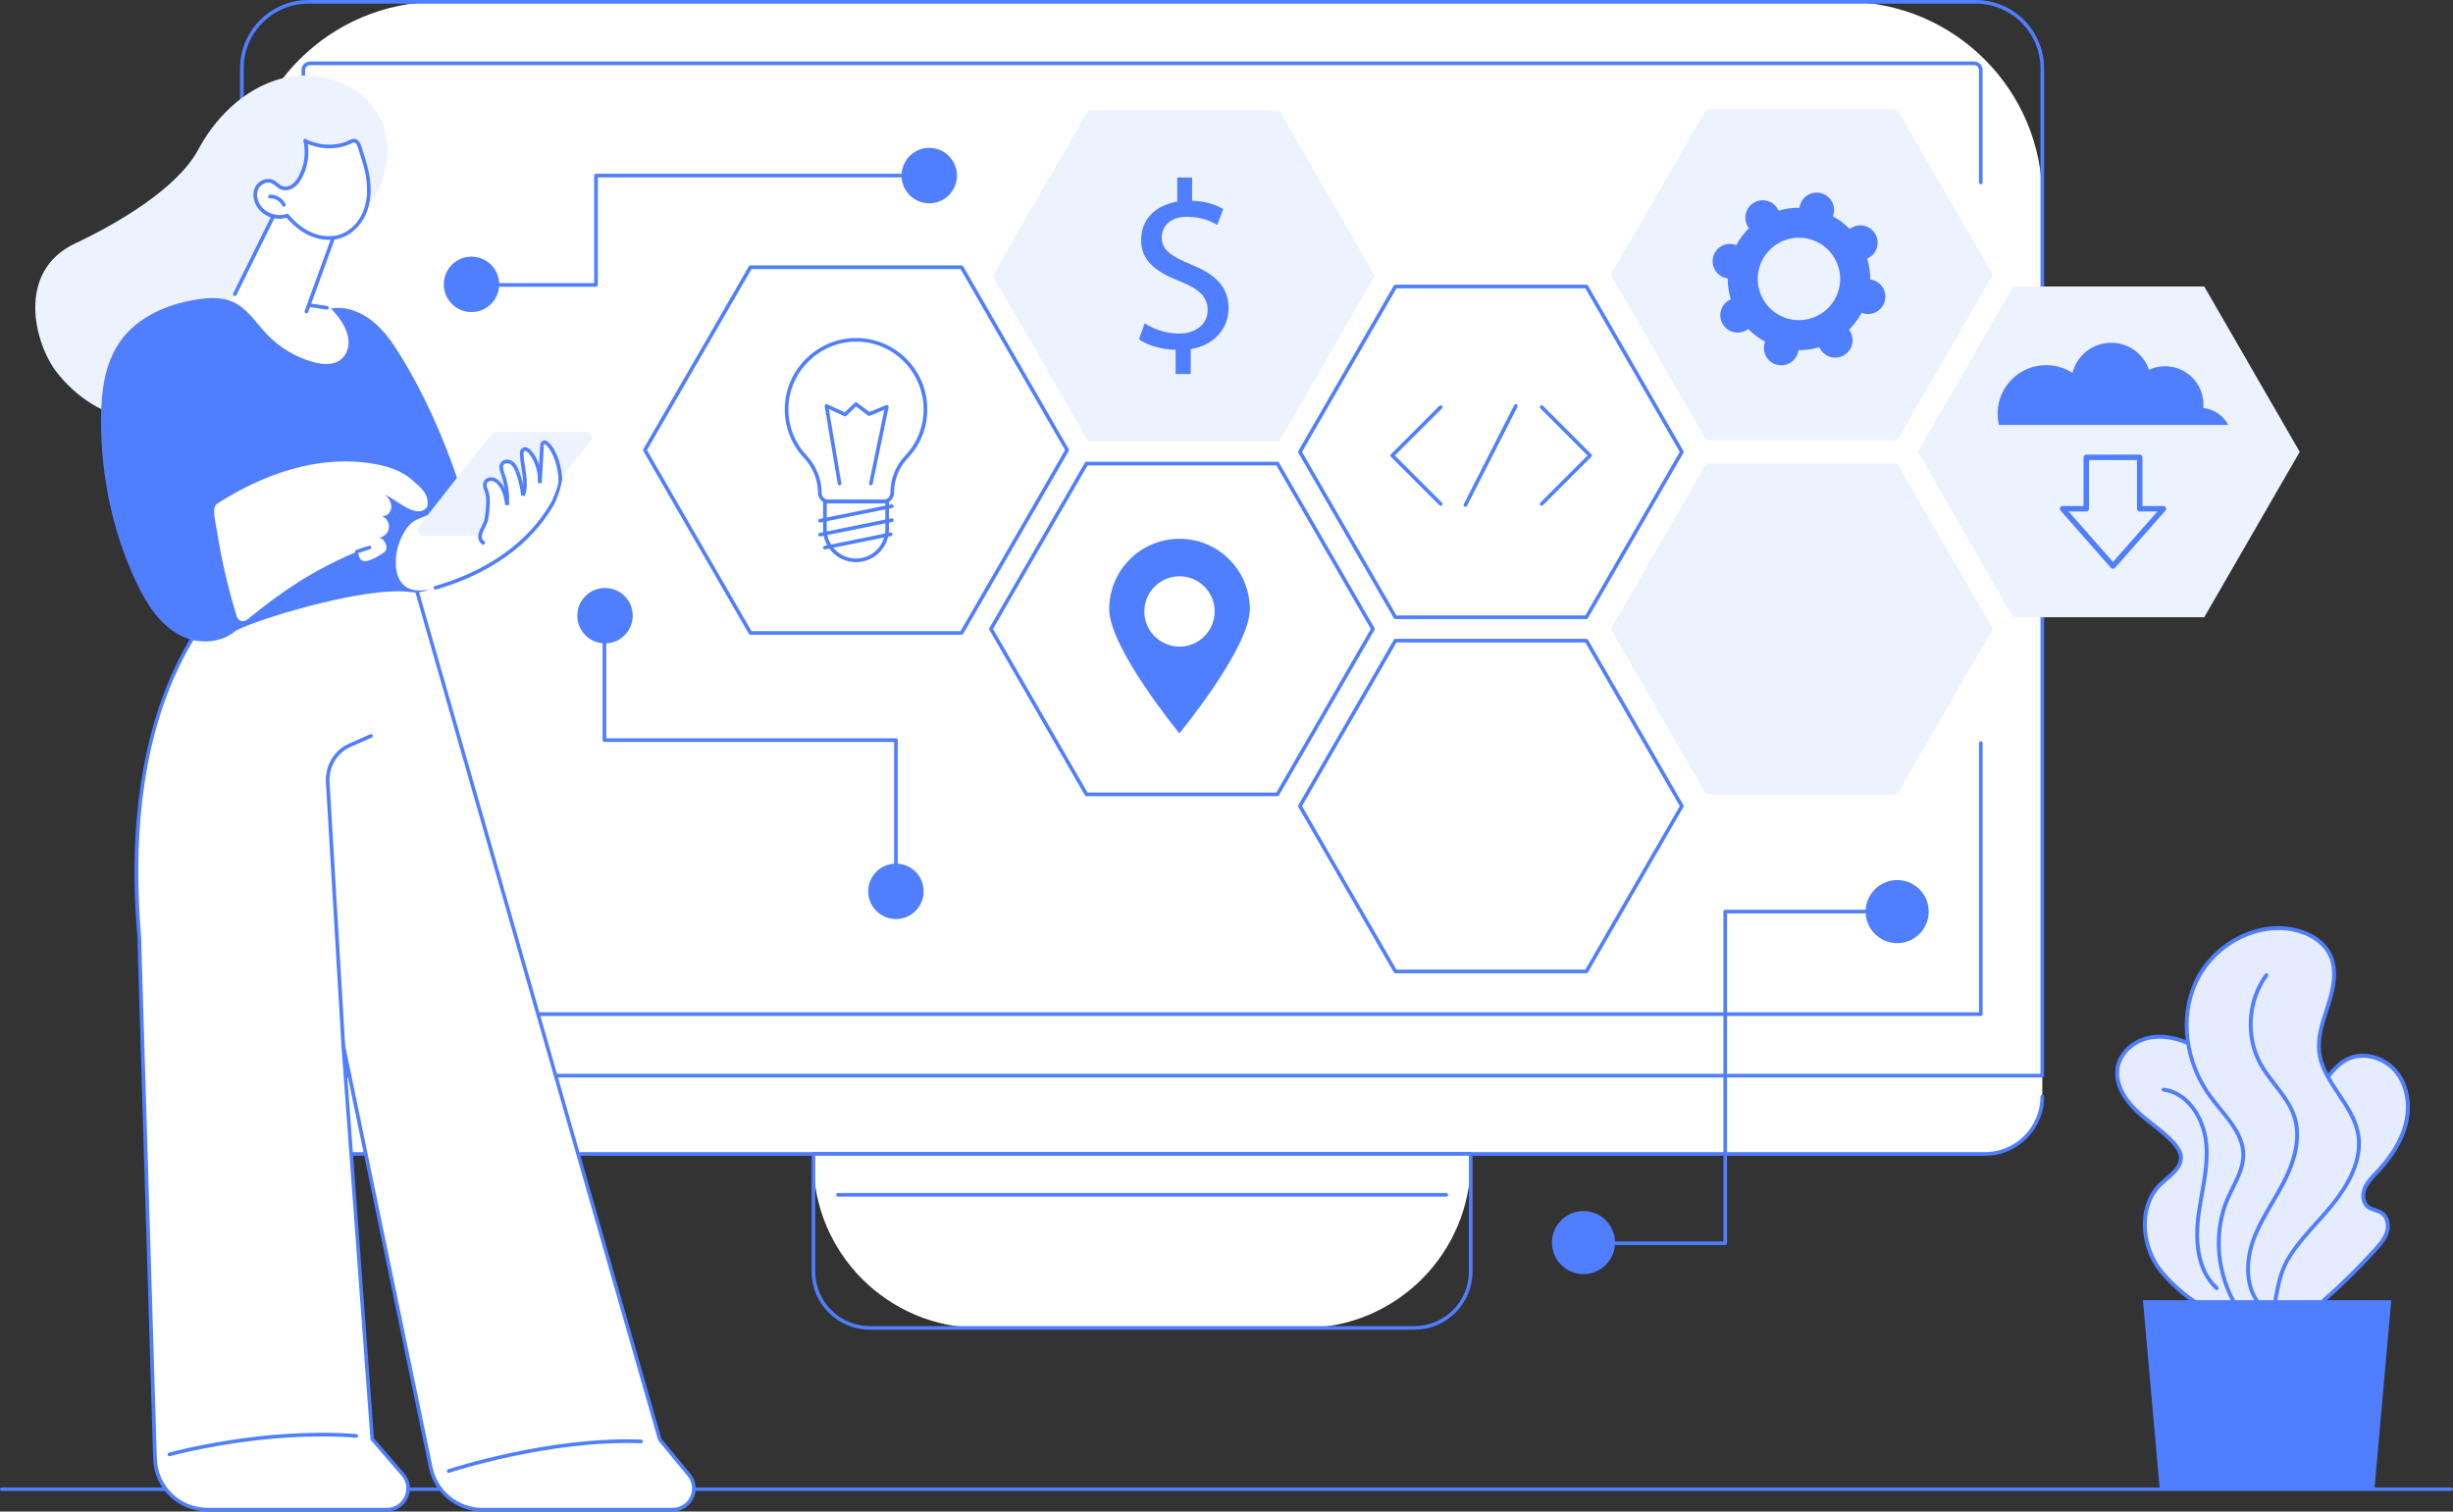 <?xml version="1.0" encoding="UTF-8"?> <svg xmlns="http://www.w3.org/2000/svg" id="Layer_2" data-name="Layer 2" viewBox="0 0 1004.73 619.12"><rect x="0" y="0" width="1004.73" height="619.12" fill="#333333" stroke="none"/><defs><style> .cls-1 { fill: #4f7eff; } .cls-1, .cls-2, .cls-3, .cls-4, .cls-5 { stroke-width: 0px; } .cls-6 { fill: none; stroke: #4f7eff; stroke-miterlimit: 10; stroke-width: 1.5px; } .cls-2 { fill: #edf2ff; } .cls-3 { fill: #4f7eff; } .cls-4 { fill: #e5ecff; } .cls-5 { fill: #fff; } </style></defs><g id="Layer_1-2" data-name="Layer 1"><path class="cls-1" d="M1004.02,610.68H.71c-.39,0-.71-.32-.71-.71s.32-.71.71-.71h1003.31c.39,0,.71.32.71.71s-.32.71-.71.71Z"></path><g id="Enterprise_IT_management" data-name="Enterprise IT management"><g><path class="cls-5" d="M809.89,431.94l-699.59,1.16-11.23,7.49v8.6c0,12.96,10.51,23.47,23.47,23.47h690.5c12.96,0,23.47-10.51,23.47-23.47v-8.6l-26.62-8.65Z"></path><g><path class="cls-5" d="M179.61.75h576.37c44.45,0,80.53,36.09,80.53,80.53v359.3H99.07V81.28C99.07,36.83,135.16.75,179.61.75Z"></path><path class="cls-1" d="M836.51,441.33H99.07c-.41,0-.75-.33-.75-.75V27.99c0-15.43,12.56-27.99,27.99-27.99h682.94c15.43,0,27.99,12.56,27.99,27.99v412.59c0,.41-.33.75-.75.75ZM99.82,439.84h735.94V27.99c0-14.61-11.89-26.5-26.5-26.5H126.32c-14.61,0-26.5,11.89-26.5,26.5v411.84Z"></path></g><path class="cls-1" d="M811.32,416.14H124.26c-.41,0-.75-.33-.75-.75V28.66c0-1.91,1.56-3.47,3.47-3.47h681.61c1.91,0,3.47,1.56,3.47,3.47v46.08c0,.41-.33.75-.75.75s-.75-.33-.75-.75V28.66c0-1.09-.89-1.98-1.98-1.98H126.99c-1.09,0-1.98.89-1.98,1.98v385.99h685.57v-110.29c0-.41.33-.75.75-.75s.75.33.75.75v111.03c0,.41-.33.75-.75.75Z"></path><path class="cls-1" d="M813.04,473.4H122.54c-13.35,0-24.22-10.86-24.22-24.22,0-.41.33-.75.75-.75s.75.33.75.75c0,12.53,10.19,22.72,22.72,22.72h690.5c12.53,0,22.72-10.19,22.72-22.72,0-.41.33-.75.75-.75s.75.33.75.75c0,13.35-10.86,24.22-24.22,24.22Z"></path><g><path class="cls-5" d="M333.18,472.65h269.21v3c0,37.67-30.58,68.26-68.26,68.26h-132.7c-37.67,0-68.26-30.58-68.26-68.26v-3h0Z"></path><path class="cls-1" d="M579.3,544.65h-223.03c-13.14,0-23.84-10.69-23.84-23.84v-48.16c0-.41.33-.75.75-.75h269.21c.41,0,.75.33.75.75v48.16c0,13.14-10.69,23.84-23.84,23.84ZM333.93,473.4v47.42c0,12.32,10.02,22.35,22.35,22.35h223.03c12.32,0,22.35-10.02,22.35-22.35v-47.42h-267.72Z"></path></g><path class="cls-1" d="M592.37,490.14h-249.16c-.41,0-.75-.33-.75-.75s.33-.75.75-.75h249.16c.41,0,.75.33.75.75s-.33.75-.75.75Z"></path></g><g><g><g><path class="cls-5" d="M57.11,386.64c1.21.24-12.58-80.94,28.82-135.68l82.55-16.79,101.77,355.46,11.95,14.48c4.69,5.68.65,14.26-6.72,14.26h-77.92c-10.23,0-19.05-7.18-21.13-17.2l-35.91-173.29,11.91,161.54,12.57,14.53c4.89,5.64.88,14.42-6.59,14.42h-73.39c-11.66,0-21.21-9.27-21.57-20.93l-6.37-210.8Z"></path><path class="cls-1" d="M275.49,619.12h-77.92c-10.53,0-19.72-7.48-21.86-17.79l-33.6-162.12,11.06,149.92,12.41,14.34c2.45,2.83,3.01,6.71,1.45,10.12-1.56,3.41-4.86,5.53-8.61,5.53h-73.39c-12.15,0-21.95-9.51-22.31-21.65l-6.37-210.8c0-.13.02-.25.08-.36.02-.49-.11-2.11-.25-3.95-.71-8.94-2.36-29.88.62-54.71,3.73-31.08,13.32-57.03,28.52-77.13.11-.15.27-.24.45-.28l82.55-16.8c.38-.08.76.15.87.53l101.73,355.31,11.86,14.36c2.36,2.85,2.84,6.71,1.26,10.06-1.58,3.35-4.86,5.43-8.56,5.43ZM140.53,427.14c.35,0,.66.24.73.59l35.91,173.29c1.99,9.62,10.57,16.6,20.4,16.6h77.92c3.12,0,5.88-1.75,7.21-4.57,1.33-2.82.92-6.07-1.06-8.47l-11.95-14.48c-.06-.08-.11-.17-.14-.27l-101.58-354.79-81.6,16.6c-23.41,31.11-33.06,75.04-28.68,130.6.25,3.21.33,4.18.19,4.62l6.36,210.56c.34,11.33,9.49,20.2,20.82,20.2h73.39c3.16,0,5.94-1.78,7.25-4.66,1.31-2.87.84-6.14-1.22-8.53l-12.57-14.53c-.1-.12-.17-.27-.18-.43l-11.91-161.54c-.03-.39.25-.74.64-.79.03,0,.07,0,.1,0Z"></path></g><g><path class="cls-5" d="M69.41,595.72s37.88-10.61,76.51-7.58l-76.51,7.58Z"></path><path class="cls-1" d="M69.41,596.46c-.33,0-.63-.22-.72-.54-.11-.4.12-.81.52-.92.38-.11,38.45-10.61,76.77-7.6.41.03.72.39.69.8-.03.41-.4.71-.8.69-38.05-2.98-75.87,7.44-76.25,7.55-.07.02-.13.03-.2.03Z"></path></g><g><path class="cls-5" d="M183.79,602.53s40.91-13.64,78.78-12.12l-78.78,12.12Z"></path><path class="cls-1" d="M183.79,603.28c-.31,0-.6-.2-.71-.51-.13-.39.08-.81.47-.94.41-.14,41.47-13.66,79.05-12.16.41.02.73.36.72.78-.02.41-.39.75-.78.72-37.31-1.49-78.11,11.95-78.52,12.08-.08.03-.16.04-.24.04Z"></path></g><path class="cls-1" d="M140.61,429.05c-.39,0-.72-.31-.74-.7l-6.37-107.78c-.42-6.88,3.35-13.29,9.38-15.95l8.8-3.88c.38-.17.82,0,.98.38s0,.82-.38.98l-8.8,3.88c-5.46,2.41-8.87,8.23-8.49,14.49l6.37,107.78c.02.41-.29.76-.7.79-.01,0-.03,0-.04,0Z"></path></g><path class="cls-2" d="M147.62,88.92c8.92-10.14,14.06-24.73,9.45-37.43-5.21-14.38-22.12-22.41-37.26-20.23-15.14,2.18-28.08,12.85-36.18,25.83-.87,1.39-1.69,2.81-2.46,4.24-8.73,16.22-34.07,30.72-50.39,38.39-24.37,11.46-16.68,41.15-7.46,52.86,8.03,10.21,19.29,17.62,32.17,19.3,13.86,1.81,28.56-.98,39.92-9.11,5.35-3.83,9.84-24.37,13.03-30.12,3.29-5.92,2.47-13.83,5.4-19.18,2.43-4.44,11.1-16.92,15.36-19.57,6.72-4.18,13.17.97,18.42-4.99Z"></path><g><g><path class="cls-5" d="M113.87,84.7l-20.36,41.23s23.33,28.76,40.91,27.62c17.58-1.13,14.31-21.04,1.2-27.22l-9.39-1.44,11.95-32.16-24.32-8.04Z"></path><path class="cls-1" d="M125.53,128.33c-.08,0-.17-.01-.26-.05-.39-.14-.59-.57-.45-.96l12.4-34.13-22.97-7.59-17.39,35.21c-.18.37-.63.52-1,.34-.37-.18-.52-.63-.34-1l17.68-35.79c.16-.33.55-.49.9-.38l24.32,8.04c.19.06.35.2.44.38.09.18.1.39.03.58l-12.66,34.85c-.11.3-.4.49-.7.49Z"></path><path class="cls-1" d="M133.9,126.82s-.08,0-.11,0l-6.98-1.07c-.41-.06-.69-.44-.62-.85.06-.41.43-.69.85-.62l6.98,1.07c.41.06.69.44.62.85-.06.37-.37.63-.74.63Z"></path></g><g><g><path class="cls-5" d="M150.48,71.49c.89,4.83.91,9.91-.72,14.54-1.63,4.63-5.07,8.76-9.65,10.51-3.98,1.52-8.53,1.16-12.45-.49-3.93-1.64-7.27-4.48-10-7.74-4.19,1.49-9.3-.25-11.72-3.99-1.39-2.16-1.88-5.03-.75-7.33,1.14-2.3,4.13-3.68,6.46-2.58,1.32.63,2.26,1.9,3.61,2.47,1.5.63,3.3.26,4.65-.65s2.33-2.29,3.1-3.72c2.44-4.52,3.17-9.94,2.01-14.94.11.47,2.62,1.19,3.07,1.34,1.13.38,2.29.66,3.46.84,2.32.36,4.7.34,7.01-.07,1.17-.2,2.33-.5,3.45-.9.89-.32,2.05-1.16,2.99-1.17,1.98-.02,2.57,3.59,3.05,4.99.99,2.9,1.88,5.85,2.43,8.88Z"></path><path class="cls-1" d="M134.7,98.25c-2.43,0-4.94-.5-7.34-1.5-3.58-1.5-6.93-4.04-9.96-7.57-4.45,1.32-9.57-.53-12.1-4.45-1.67-2.58-1.97-5.67-.79-8.06,1.37-2.78,4.85-4.15,7.44-2.93.72.34,1.31.83,1.89,1.3.56.46,1.1.9,1.7,1.16,1.17.49,2.68.27,3.94-.58,1.06-.72,1.97-1.81,2.86-3.46,2.35-4.35,3.06-9.6,1.94-14.42h0c-.09-.4.16-.81.56-.9.33-.08.66.08.82.36.19.14.76.4,2.34.89.14.04.25.08.32.1,1.07.36,2.2.64,3.34.81,2.24.35,4.52.33,6.76-.06,1.14-.2,2.26-.49,3.33-.87.27-.09.58-.26.92-.43.71-.36,1.52-.77,2.31-.78h.03c2.19,0,2.97,2.79,3.48,4.64.09.33.17.63.25.86,1.19,3.47,1.97,6.33,2.46,8.98,1.02,5.58.77,10.6-.75,14.93-1.81,5.14-5.58,9.24-10.09,10.96-1.76.67-3.69,1.01-5.67,1.01ZM117.65,87.57c.22,0,.43.09.57.27,2.96,3.54,6.23,6.08,9.72,7.53,3.99,1.67,8.33,1.84,11.9.48,4.1-1.57,7.55-5.33,9.22-10.06,1.44-4.07,1.67-8.84.69-14.16-.47-2.58-1.24-5.37-2.4-8.77-.09-.25-.18-.58-.28-.94-.37-1.33-.99-3.55-2.05-3.55h0c-.44,0-1.09.33-1.65.62-.38.19-.74.38-1.1.5-1.15.41-2.35.72-3.57.93-2.41.42-4.84.44-7.25.07-1.22-.19-2.43-.48-3.59-.88l-.28-.09c-.6-.19-1.1-.35-1.51-.51.72,4.71-.13,9.67-2.39,13.85-1.01,1.86-2.07,3.13-3.34,3.99-1.68,1.13-3.74,1.4-5.36.72-.8-.34-1.44-.87-2.06-1.38-.53-.43-1.02-.84-1.58-1.1-1.85-.87-4.46.19-5.47,2.24-.94,1.89-.66,4.48.7,6.59,2.22,3.44,6.98,5.06,10.84,3.69.08-.03.17-.04.25-.04Z"></path></g><g><path class="cls-5" d="M110.57,80.49c2.34-.12,4.68,1.29,5.68,3.41l-5.68-3.41Z"></path><path class="cls-1" d="M116.25,84.65c-.28,0-.55-.16-.68-.43-.87-1.86-2.93-3.11-4.97-2.98-.42.01-.76-.3-.78-.71-.02-.41.3-.76.71-.78,2.63-.13,5.27,1.45,6.39,3.84.17.37.01.82-.36.99-.1.05-.21.07-.32.07Z"></path></g></g></g><g><path class="cls-1" d="M73.84,260.28c-8.6-4.48-14.04-13.28-18.16-22.06-9.68-20.64-14.38-43.51-14.3-66.31.04-11.31,1.44-23.2,8.05-32.37,7.15-9.93,19.38-15.08,31.48-16.91,4.87-.73,10.05-.97,14.54,1.06,5.84,2.63,9.39,8.49,13.79,13.14,5.12,5.41,11.72,9.41,18.88,11.43,4.58,1.29,10.1,1.61,13.1-2.78,1.34-1.96,1.75-4.4,1.44-6.75-.66-4.95-3.89-8.76-7.03-12.41,6.02-.97,12.22,1.43,16.98,5.26,4.76,3.82,8.28,8.95,11.48,14.14,9.8,15.87,17.33,33.07,23.36,50.72,2.13,6.24,4.11,12.77,3.43,19.33-.77,7.42-2.15,14.51-7.63,19.58-1.77,1.64-3.46,3.11-4.93,4.34-2.8,2.35-6.46,3.33-10.08,2.83-19.91-2.74-68.07,12.87-72.14,16.18-6.14,4.97-15.4,5.15-22.25,1.58Z"></path><path class="cls-1" d="M93.51,199.87c-.32,0-.61-.2-.71-.52l-9.51-29.87c-.12-.39.09-.81.48-.94.39-.13.81.09.94.48l9.51,29.87c.12.39-.09.81-.48.94-.08.02-.15.03-.23.03Z"></path><path class="cls-1" d="M160.74,188.41c-.37,0-.68-.27-.74-.64-1.19-8.27-3.23-16.44-6.07-24.3-.14-.39.06-.82.45-.96.39-.14.81.06.96.45,2.87,7.95,4.94,16.23,6.14,24.59.06.41-.23.79-.63.85-.04,0-.07,0-.11,0Z"></path><g><path class="cls-5" d="M96.72,251.63c.33,1.09.81,2.32,1.89,2.68.86.28,1.89.09,2.59-.48,14.98-12.22,26.93-20.1,44.67-27.73,2.25-.97-1.31,8.88,11.53.08,2.02-1.39.33-5.53-2.09-5.93,2-.28,3.71-2.01,3.97-4.02.26-2.01-.96-4.11-2.83-4.88,1.94.36,3.74-1.57,3.84-3.54s-1.07-3.8-2.48-5.18c5.37,2.61,12.89,10.2,17.15,5.08,1.14-5.19-2.49-7.95-6.51-11.41-4.02-3.46-9.27-5.18-14.49-6.16-11.6-2.18-23.69-1.1-35.03,2.19-9.98,2.89-19.48,7.43-28.29,12.91-2.17,1.35-2.89,1.64-2.92,4.14-.03,2.68.75,5.63,1.17,8.27.87,5.5,1.92,10.98,3.16,16.41,1.35,5.92,2.91,11.79,4.68,17.59Z"></path><path class="cls-1" d="M146.21,226.65c-.32,0-.61-.2-.71-.52-.12-.39.09-.81.48-.94l5.13-1.64c.39-.13.81.09.94.48.12.39-.09.81-.48.94l-5.13,1.64c-.08.02-.15.03-.23.03Z"></path><path class="cls-1" d="M69.35,218.88c-.22,0-.43-.09-.58-.27-.26-.32-.22-.79.1-1.05,5.17-4.24,10.86-7.84,16.91-10.68.37-.18.82-.02.99.36.17.37.01.82-.36.99-5.94,2.79-11.52,6.31-16.59,10.48-.14.11-.31.17-.47.17Z"></path></g><g><path class="cls-5" d="M162.1,230.95c.08,3.39,1.05,7.01,3.72,9.09,3.44,2.68,8.36,1.92,12.55.71,19.87-5.71,37.78-16.73,48.09-34.65.43-.74,4.21-9.8,2.66-11.85-1.46-1.92-5.07,1.73-7.43,2.23-10.23,2.15-20.33,4.94-30.21,8.35-5.08,1.75-10.1,3.67-15.06,5.74-3.79,1.59-7.01,2.02-9.55,5.45-3.15,4.27-4.89,9.61-4.76,14.93Z"></path><path class="cls-1" d="M178.36,241.5c-.32,0-.62-.21-.72-.54-.11-.4.11-.81.51-.92,21.89-6.29,38.36-18.16,47.64-34.31.72-1.25,3.84-9.53,2.71-11.02-.25-.33-.18-.8.14-1.04.33-.25.8-.18,1.04.14,2,2.64-2.55,12.58-2.61,12.67-9.48,16.49-26.26,28.6-48.53,35-.07.02-.14.03-.21.03Z"></path><path class="cls-2" d="M239.7,176.93h-36.52c-.78,0-1.51.36-2,.97l-29.44,37.46c-1.31,1.67-.12,4.11,2,4.11h35.26c.76,0,1.48-.34,1.96-.93l30.71-37.46c1.36-1.66.18-4.15-1.96-4.15Z"></path><path class="cls-5" d="M224.17,181.75c-.44-.4-1.06-.8-1.59-.52-.46.25-.54.85-.57,1.37-.29,5.07-.58,10.14-.87,15.22.06-4.54-1.12-9.23-4.06-12.68-.72-.85-2-1.65-2.86-.93-.51.43-.55,1.2-.52,1.87.25,5.69,2.53,11.58.53,16.92-.36-3.39-1.16-6.74-2.39-9.92-.5-1.3-1.13-2.64-2.27-3.45-1.14-.81-2.93-.86-3.78.25-.9,1.18-.35,2.85.15,4.25,1.44,4.05,2.05,8.4,1.78,12.69-.55-3.35-1.24-6.97-3.74-9.27-.73-.67-1.64-1.22-2.63-1.3-.99-.08-2.07.39-2.5,1.28-.47.99-.08,2.15.23,3.2,1.22,4.04,1.19,8.44,0,12.49-.89,3.04-4.69,7.12-.67,9.49,1.38.81,3.09.88,4.67.65,4.48-.64,8.38-3.35,11.88-6.22,3.58-2.93,6.98-6.15,9.59-9.96s4.41-8.29,4.54-12.91c.13-4.62-1.53-9.39-4.94-12.51Z"></path><path class="cls-6" d="M229.48,196.87c.13-4.62-1.9-12-5.31-15.13"></path><path class="cls-6" d="M198.43,222.7c-4.02-2.37-.22-6.46.67-9.49,0,0,1.78-8.67,0-12.49-.46-.99-.71-2.21-.23-3.2"></path><path class="cls-6" d="M201.35,196.24c-.99-.08-2.07.39-2.5,1.28"></path><path class="cls-6" d="M203.98,197.53c-.73-.67-1.64-1.22-2.63-1.3"></path><path class="cls-6" d="M207.72,206.81c-.55-3.35-1.24-6.97-3.74-9.27"></path><path class="cls-6" d="M205.94,194.11c1.44,4.05,2.05,8.4,1.78,12.69"></path><path class="cls-6" d="M205.79,189.86c-.9,1.18-.35,2.85.15,4.25"></path><path class="cls-6" d="M209.57,189.61c-1.14-.81-2.93-.86-3.78.25"></path><path class="cls-6" d="M211.84,193.07c-.5-1.3-1.13-2.64-2.27-3.45"></path><path class="cls-6" d="M214.23,202.99c-.36-3.39-1.16-6.74-2.39-9.92"></path><path class="cls-6" d="M213.7,186.07c.25,5.69,2.53,11.58.53,16.92"></path><path class="cls-6" d="M214.23,184.2c-.51.43-.55,1.2-.52,1.87"></path><path class="cls-6" d="M217.08,185.13c-.72-.85-2-1.65-2.86-.93"></path><path class="cls-6" d="M221.14,197.82c.06-4.54-1.12-9.23-4.06-12.68"></path><path class="cls-6" d="M222.01,182.6c-.29,5.07-.58,10.14-.87,15.22"></path><path class="cls-6" d="M222.58,181.23c-.46.25-.54.85-.57,1.37"></path><path class="cls-6" d="M224.17,181.75c-.44-.4-1.06-.8-1.59-.52"></path></g></g></g><g><path class="cls-1" d="M706.63,509.98h-58.03c-.41,0-.75-.33-.75-.75s.33-.75.75-.75h57.29v-135.09c0-.41.33-.75.75-.75h70.44c.41,0,.75.33.75.75s-.33.75-.75.75h-69.69v135.09c0,.41-.33.75-.75.75Z"></path><circle class="cls-1" cx="777.07" cy="373.4" r="12.92" transform="translate(-83.74 325.79) rotate(-22.5)"></circle><circle class="cls-1" cx="648.59" cy="508.96" r="12.92"></circle></g><g><path class="cls-1" d="M366.97,365.83c-.41,0-.75-.33-.75-.75v-61.17h-118.65c-.41,0-.75-.33-.75-.75v-51.01c0-.41.33-.75.75-.75s.75.33.75.75v50.26h118.65c.41,0,.75.33.75.75v61.91c0,.41-.33.75-.75.75Z"></path><circle class="cls-1" cx="366.97" cy="365.09" r="11.35"></circle><circle class="cls-1" cx="247.81" cy="252.17" r="11.35" transform="translate(-105.73 249.09) rotate(-45)"></circle></g><g><path class="cls-1" d="M244.12,117.45h-51.01c-.41,0-.75-.33-.75-.75s.33-.75.75-.75h50.26v-44.04c0-.41.33-.75.75-.75h129.06c.41,0,.75.33.75.75s-.33.75-.75.75h-128.31v44.04c0,.41-.33.75-.75.75Z"></path><circle class="cls-1" cx="380.64" cy="71.92" r="11.35" transform="translate(223.19 425.86) rotate(-76.72)"></circle><circle class="cls-1" cx="193.11" cy="116.47" r="11.35" transform="translate(-25.79 170.66) rotate(-45)"></circle></g><g><polygon class="cls-2" points="777.11 189.88 698.89 189.88 659.78 257.62 698.89 325.36 777.11 325.36 816.22 257.62 777.11 189.88"></polygon><g><polygon class="cls-5" points="649.77 117.35 571.55 117.35 532.44 185.08 571.55 252.82 649.77 252.82 688.88 185.08 649.77 117.35"></polygon><path class="cls-1" d="M649.77,253.57h-78.22c-.27,0-.51-.14-.65-.37l-39.11-67.74c-.13-.23-.13-.52,0-.75l39.11-67.74c.13-.23.38-.37.65-.37h78.22c.27,0,.51.14.65.37l39.11,67.74c.13.23.13.52,0,.75l-39.11,67.74c-.13.23-.38.37-.65.37ZM571.98,252.08h77.36l38.68-66.99-38.68-66.99h-77.36l-38.68,66.99,38.68,66.99Z"></path></g><g><path class="cls-1" d="M631.46,207.15c-.19,0-.38-.07-.53-.22-.29-.29-.29-.76,0-1.06l19.3-19.3-19.3-19.3c-.29-.29-.29-.76,0-1.06s.76-.29,1.06,0l19.82,19.82c.29.29.29.76,0,1.06l-19.82,19.82c-.15.15-.34.22-.53.22Z"></path><path class="cls-1" d="M590.08,207.15c-.19,0-.38-.07-.53-.22l-19.82-19.82c-.29-.29-.29-.76,0-1.06l19.82-19.82c.29-.29.76-.29,1.06,0,.29.29.29.76,0,1.06l-19.3,19.3,19.3,19.3c.29.29.29.76,0,1.06-.15.15-.34.22-.53.22Z"></path><path class="cls-1" d="M600.21,207.63c-.11,0-.23-.03-.34-.08-.37-.19-.51-.64-.33-1l20.67-40.62c.19-.37.64-.51,1-.33.37.19.51.64.33,1l-20.67,40.62c-.13.26-.39.41-.67.41Z"></path></g><g><polygon class="cls-2" points="777.11 44.81 698.89 44.81 659.78 112.55 698.89 180.29 777.11 180.29 816.22 112.55 777.11 44.81"></polygon><path class="cls-3" d="M757.82,135.76c-.15-.25-.31-.49-.49-.71,2.1-2.06,3.84-4.4,5.2-6.92.27.1.54.2.82.27,3.8.98,7.68-1.31,8.65-5.12.98-3.8-1.31-7.68-5.12-8.65-.28-.07-.57-.12-.85-.16.02-2.86-.38-5.75-1.22-8.56.26-.11.52-.24.77-.39,3.38-2,4.5-6.36,2.5-9.73-2-3.38-6.36-4.5-9.73-2.5-.25.15-.49.31-.71.49-2.06-2.1-4.4-3.84-6.92-5.2.1-.27.2-.54.27-.82.98-3.8-1.31-7.68-5.12-8.65-3.8-.98-7.68,1.31-8.65,5.12-.07.28-.12.57-.16.85-2.86-.02-5.75.38-8.56,1.22-.11-.26-.24-.52-.39-.77-2-3.38-6.36-4.5-9.73-2.5-3.38,2-4.5,6.36-2.5,9.73.15.25.31.49.49.71-2.1,2.06-3.84,4.4-5.2,6.92-.27-.1-.54-.2-.82-.27-3.8-.98-7.68,1.31-8.65,5.12-.98,3.8,1.31,7.68,5.12,8.65.28.07.57.12.85.16-.02,2.86.38,5.75,1.22,8.56-.26.11-.52.24-.77.39-3.38,2-4.5,6.36-2.5,9.73,2,3.38,6.36,4.5,9.73,2.5.25-.15.49-.31.71-.49,2.06,2.1,4.4,3.84,6.92,5.2-.1.27-.2.54-.27.82-.98,3.8,1.31,7.68,5.12,8.65,3.8.98,7.68-1.31,8.65-5.12.07-.28.12-.57.16-.85,2.86.02,5.75-.38,8.56-1.22.11.26.24.52.39.77,2,3.38,6.36,4.5,9.73,2.5,3.38-2,4.5-6.36,2.5-9.73ZM722.31,122.84c-4.75-8.03-2.09-18.38,5.94-23.12,8.03-4.75,18.38-2.09,23.12,5.94,4.75,8.03,2.09,18.38-5.94,23.12-8.03,4.75-18.38,2.09-23.12-5.94Z"></path></g><g><polygon class="cls-5" points="649.77 262.42 571.55 262.42 532.44 330.16 571.55 397.9 649.77 397.9 688.88 330.16 649.77 262.42"></polygon><path class="cls-1" d="M649.77,398.64h-78.22c-.27,0-.51-.14-.65-.37l-39.11-67.74c-.13-.23-.13-.52,0-.75l39.11-67.74c.13-.23.38-.37.65-.37h78.22c.27,0,.51.14.65.37l39.11,67.74c.13.23.13.52,0,.75l-39.11,67.74c-.13.23-.38.37-.65.37ZM571.98,397.15h77.36l38.68-66.99-38.68-66.99h-77.36l-38.68,66.99,38.68,66.99Z"></path></g><g><polygon class="cls-2" points="902.84 117.35 824.62 117.35 785.51 185.08 824.62 252.82 902.84 252.82 941.95 185.08 902.84 117.35"></polygon><g><path class="cls-3" d="M912.72,174.04c-2.03-3.75-5.82-6.42-10.26-6.91.04-.46.06-.92.06-1.39,0-8.69-7.04-15.73-15.73-15.73-2.35,0-4.57.52-6.57,1.44-2.21-6.43-8.31-11.05-15.49-11.05-7.65,0-14.08,5.25-15.88,12.34-3.1-2-6.8-3.17-10.77-3.17-10.98,0-19.88,8.9-19.88,19.88,0,1.58.19,3.11.53,4.59h93.97Z"></path><path class="cls-3" d="M865.47,232.98c-.32,0-.63-.14-.84-.38l-20.65-23.48c-.29-.33-.36-.8-.18-1.2.18-.4.58-.66,1.02-.66h8.59v-19.94c0-.62.5-1.12,1.12-1.12h21.88c.62,0,1.12.5,1.12,1.12v19.94h8.59c.44,0,.84.26,1.02.66.18.4.11.87-.18,1.2l-20.65,23.48c-.21.24-.52.38-.84.38ZM847.29,209.5l18.18,20.67,18.18-20.67h-7.24c-.62,0-1.12-.5-1.12-1.12v-19.94h-19.64v19.94c0,.62-.5,1.12-1.12,1.12h-7.24Z"></path></g></g><g><g><polygon class="cls-5" points="523.23 189.88 445.01 189.88 405.9 257.62 445.01 325.36 523.23 325.36 562.34 257.62 523.23 189.88"></polygon><path class="cls-1" d="M523.23,326.11h-78.22c-.27,0-.51-.14-.65-.37l-39.11-67.74c-.13-.23-.13-.52,0-.75l39.11-67.74c.13-.23.38-.37.65-.37h78.22c.27,0,.51.14.65.37l39.11,67.74c.13.23.13.52,0,.75l-39.11,67.74c-.13.23-.38.37-.65.37ZM445.44,324.61h77.36l38.68-66.99-38.68-66.99h-77.36l-38.68,66.99,38.68,66.99Z"></path></g><g><path class="cls-1" d="M511.92,249.52c-.01,15.91-28.85,50.87-28.85,50.87,0,0-28.77-35.02-28.75-50.93.01-15.91,12.92-28.79,28.83-28.77,15.91.01,28.79,12.92,28.77,28.83Z"></path><circle class="cls-5" cx="483.12" cy="250.45" r="14.4" transform="translate(65.2 598.99) rotate(-67.23)"></circle></g></g><g><g><polygon class="cls-5" points="393.86 109.46 307.38 109.46 264.14 184.36 307.38 259.25 393.86 259.25 437.1 184.36 393.86 109.46"></polygon><path class="cls-1" d="M393.86,260h-86.48c-.27,0-.51-.14-.65-.37l-43.24-74.9c-.13-.23-.13-.52,0-.75l43.24-74.9c.13-.23.38-.37.65-.37h86.48c.27,0,.51.14.65.37l43.24,74.9c.13.23.13.52,0,.75l-43.24,74.9c-.13.23-.38.37-.65.37ZM307.81,258.51h85.62l42.81-74.15-42.81-74.15h-85.62l-42.81,74.15,42.81,74.15Z"></path></g><g><g><path class="cls-5" d="M335.8,201.89c0,1.96,1.58,3.54,3.54,3.54h22.57c1.96,0,3.54-1.58,3.54-3.54,0-5.46,2.06-10.74,5.82-14.7,4.83-5.1,7.8-11.98,7.8-19.56,0-15.73-12.77-28.48-28.51-28.44-15.21.04-27.87,12.31-28.35,27.51-.25,7.86,2.69,15.04,7.63,20.32,3.78,4.05,5.97,9.32,5.97,14.86Z"></path><path class="cls-1" d="M361.91,206.18h-22.57c-2.36,0-4.29-1.92-4.29-4.29,0-5.27-2.05-10.37-5.77-14.35-5.3-5.67-8.08-13.08-7.83-20.86.49-15.53,13.55-28.2,29.1-28.23h.07c7.78,0,15.1,3.03,20.61,8.52,5.53,5.51,8.57,12.85,8.57,20.66s-2.84,14.63-8,20.07c-3.62,3.82-5.61,8.86-5.61,14.19,0,2.37-1.92,4.29-4.29,4.29ZM350.62,139.94h-.07c-14.76.04-27.14,12.05-27.61,26.79-.23,7.38,2.4,14.41,7.43,19.79,3.98,4.26,6.17,9.72,6.17,15.37,0,1.54,1.25,2.79,2.79,2.79h22.57c1.54,0,2.79-1.25,2.79-2.79,0-5.71,2.14-11.12,6.02-15.21,4.9-5.16,7.59-11.93,7.59-19.05s-2.89-14.37-8.14-19.61c-5.23-5.22-12.17-8.09-19.56-8.09Z"></path></g><g><path class="cls-5" d="M337.88,205.46v11.33c0,7.04,5.7,12.74,12.74,12.74s12.74-5.7,12.74-12.74v-11.33h-25.48Z"></path><path class="cls-1" d="M350.62,230.27c-7.44,0-13.49-6.05-13.49-13.49v-11.33c0-.41.33-.75.75-.75h25.48c.41,0,.75.33.75.75v11.33c0,7.44-6.05,13.49-13.49,13.49ZM338.63,206.2v10.58c0,6.61,5.38,12,12,12s12-5.38,12-12v-10.58h-23.99Z"></path></g><g><path class="cls-5" d="M365.28,207.34l-29.37,5.95,29.37-5.95Z"></path><path class="cls-1" d="M335.91,214.03c-.35,0-.66-.24-.73-.6-.08-.4.18-.8.58-.88l29.37-5.95c.41-.08.8.18.88.58s-.18.8-.58.88l-29.37,5.95s-.1.01-.15.01Z"></path></g><g><path class="cls-5" d="M365.28,213.04l-29.37,5.95,29.37-5.95Z"></path><path class="cls-1" d="M335.91,219.74c-.35,0-.66-.24-.73-.6-.08-.4.18-.8.58-.88l29.37-5.95c.41-.08.8.18.88.58s-.18.8-.58.88l-29.37,5.95s-.1.01-.15.01Z"></path></g><g><path class="cls-5" d="M364.83,218.84l-26.96,5.46,26.96-5.46Z"></path><path class="cls-1" d="M337.88,225.04c-.35,0-.66-.24-.73-.6-.08-.4.18-.8.58-.88l26.96-5.46c.41-.08.8.18.88.58.08.4-.18.8-.58.88l-26.96,5.46s-.1.01-.15.01Z"></path></g><path class="cls-1" d="M343.87,198.8c-.36,0-.67-.26-.74-.62l-5.35-31.8c-.05-.27.06-.55.28-.72.22-.17.51-.2.77-.08l7.16,3.32,4.09-3.92c.27-.25.68-.28.97-.06l5.05,3.83,6.85-2.81c.26-.11.55-.06.76.12.21.18.31.46.25.73l-6.51,31.41c-.08.4-.48.66-.88.58-.4-.08-.66-.48-.58-.88l6.22-30.04-5.95,2.44c-.25.1-.52.06-.73-.1l-4.88-3.7-4,3.83c-.22.21-.55.27-.83.14l-6.34-2.94,5.12,30.4c.07.41-.21.79-.61.86-.04,0-.08.01-.12.01Z"></path></g></g><g><polygon class="cls-2" points="523.96 45.21 445.74 45.21 406.63 112.95 445.74 180.69 523.96 180.69 563.07 112.95 523.96 45.21"></polygon><path class="cls-3" d="M481.52,153.19v-9.9c-5.69-.1-11.57-1.86-15-4.31l2.35-6.57c3.53,2.35,8.63,4.22,14.12,4.22,6.96,0,11.67-4.02,11.67-9.61s-3.82-8.72-11.08-11.67c-10-3.92-16.18-8.43-16.18-16.96s5.78-14.31,14.8-15.78v-9.9h6.08v9.51c5.88.2,9.9,1.76,12.75,3.43l-2.45,6.47c-2.06-1.18-6.08-3.33-12.35-3.33-7.55,0-10.39,4.51-10.39,8.43,0,5.1,3.63,7.65,12.16,11.18,10.1,4.12,15.2,9.22,15.2,17.94,0,7.74-5.39,15-15.49,16.67v10.2h-6.18Z"></path></g></g></g><g><g><path class="cls-4" d="M973.04,511.69c1.92-2.13,3.86-4.38,4.67-7.13.82-2.75.21-6.13-2.17-7.73-1.68-1.13-3.93-1.21-5.55-2.43-2.2-1.67-2.48-5.01-1.45-7.58,1.03-2.56,3.07-4.56,4.96-6.58,5.13-5.48,9.62-11.79,11.66-19.02,2.03-7.23,1.33-15.49-3.14-21.52-4.47-6.03-13.05-9.13-19.93-6.13-5.08,2.22-8.4,7.08-11.45,11.71-7.69,11.67-15.41,23.39-21.24,36.09-5.83,12.7-9.75,26.51-9.39,40.49.13,5.08.86,10.28,3.3,14.75,2.44,4.46,6.83,8.09,11.89,8.53,8.19.72,11.32-7.88,16.52-12.44,7.51-6.58,14.62-13.61,21.31-21.02Z"></path><path class="cls-3" d="M936.18,545.99c-.34,0-.68-.02-1.04-.05-4.95-.44-9.75-3.86-12.53-8.95-2.16-3.95-3.24-8.75-3.4-15.11-.32-12.72,2.86-26.46,9.47-40.84,5.87-12.78,13.71-24.68,21.3-36.2,2.82-4.29,6.34-9.62,11.8-12,6.97-3.04,15.95-.3,20.89,6.39,4.32,5.83,5.54,14.14,3.26,22.22-1.82,6.46-5.69,12.79-11.84,19.35l-.55.58c-1.66,1.76-3.38,3.57-4.25,5.75-.88,2.18-.75,5.17,1.19,6.64.74.56,1.66.85,2.64,1.17.97.31,1.97.63,2.87,1.24,2.89,1.95,3.32,5.84,2.49,8.62-.85,2.84-2.78,5.14-4.85,7.43-6.71,7.43-13.9,14.53-21.38,21.08-1.49,1.31-2.8,2.95-4.18,4.69-3.13,3.93-6.36,7.99-11.9,7.99ZM967.75,433.24c-1.86,0-3.68.35-5.34,1.07-5.03,2.2-8.4,7.31-11.1,11.42-7.55,11.46-15.36,23.32-21.18,35.98-6.5,14.16-9.64,27.66-9.32,40.13.15,6.1,1.17,10.67,3.2,14.38,2.52,4.62,6.84,7.73,11.26,8.12,5.32.47,8.35-3.33,11.55-7.35,1.37-1.72,2.78-3.49,4.38-4.89,7.43-6.52,14.58-13.57,21.24-20.95h0c1.94-2.15,3.75-4.29,4.5-6.82.69-2.31.27-5.41-1.85-6.84-.71-.48-1.56-.75-2.47-1.04-1.06-.34-2.16-.69-3.12-1.42-2.58-1.96-2.82-5.76-1.71-8.51.99-2.46,2.81-4.39,4.57-6.25l.54-.58c5.97-6.37,9.72-12.48,11.47-18.69,2.14-7.6,1.01-15.39-3.01-20.83-3.25-4.39-8.57-6.94-13.62-6.94Z"></path></g><g><g><path class="cls-4" d="M883.45,518.38c-6.6-10.11-7.16-24.99,1.53-33.36,3.56-3.42,8.85-6.63,8.25-11.54-.23-1.91-1.4-3.58-2.67-5.03-4.52-5.21-10.61-8.8-15.59-13.57-4.98-4.77-8.99-11.59-7.46-18.32,1.31-5.8,6.64-10.13,12.44-11.41,5.8-1.28,11.92.1,17.3,2.61,16.16,7.53,26.23,24.67,29.62,42.19,3.39,17.52,1.09,35.6-1.62,53.24-.61,3.96-1.29,8.06-3.56,11.37-9.21,13.42-32.64-7.55-38.26-16.17Z"></path><path class="cls-3" d="M913.43,539.72c-.05,0-.1,0-.16,0-10.98-.13-25.9-13.87-30.49-20.9-6.46-9.9-7.61-25.46,1.65-34.37.73-.7,1.55-1.41,2.33-2.09,3-2.6,6.11-5.28,5.68-8.77-.22-1.81-1.44-3.41-2.48-4.61-2.58-2.97-5.76-5.47-8.83-7.89-2.26-1.77-4.59-3.61-6.7-5.64-2.97-2.84-9.66-10.4-7.69-19.07,1.3-5.75,6.55-10.58,13.05-12.02,6.79-1.5,13.43.62,17.81,2.66,14.99,6.99,26.23,22.97,30.07,42.76,3.4,17.54,1.17,35.32-1.61,53.51-.56,3.63-1.25,8.14-3.69,11.7-2.15,3.13-5.16,4.72-8.94,4.72ZM884.54,425.47c-1.45,0-2.92.14-4.4.47-5.91,1.31-10.67,5.65-11.84,10.81-1.78,7.88,4.47,14.91,7.24,17.57,2.06,1.97,4.36,3.78,6.59,5.53,3.13,2.46,6.37,5.01,9.05,8.09,1.19,1.37,2.58,3.22,2.86,5.46.53,4.34-3.06,7.44-6.22,10.18-.81.7-1.57,1.36-2.27,2.03-8.66,8.33-7.52,22.99-1.42,32.34,4.6,7.05,19.17,20.06,29.17,20.17,3.3.04,5.91-1.32,7.76-4.02,2.23-3.25,2.87-7.39,3.43-11.04,2.77-18.05,4.97-35.68,1.62-52.96-3.74-19.29-14.64-34.84-29.17-41.61-3.19-1.49-7.63-3.02-12.39-3.02Z"></path></g><path class="cls-3" d="M907.94,528.44c-.19,0-.38-.07-.54-.21-8.87-8.07-8.74-21.77-7.88-29.22.39-3.32.98-6.67,1.56-9.92,1.18-6.67,2.41-13.57,1.82-20.36-.85-9.76-6.89-20.32-16.81-21.62-.44-.06-.75-.46-.69-.9.06-.44.46-.75.9-.69,10.75,1.4,17.29,12.66,18.19,23.06.61,7-.63,14-1.84,20.78-.57,3.22-1.16,6.55-1.54,9.82-.83,7.15-.98,20.27,7.36,27.85.33.3.35.8.05,1.13-.16.17-.37.26-.59.26Z"></path></g><g><g><path class="cls-4" d="M912.48,490.86c2.55-5.84,6.36-11.48,6.35-17.86-.01-9.23-7.81-16.22-13.31-23.63-9.86-13.28-13.04-31.84-6.22-46.9,6.82-15.07,24.3-25.14,40.44-21.6,5.85,1.28,11.62,4.48,14.38,9.8,3.18,6.12,1.8,13.57-.26,20.15-2.06,6.59-4.75,13.29-3.95,20.14,1.43,12.15,13.3,20.81,15.79,32.79,2.58,12.44-5.55,24.44-14,33.93-4.76,5.35-9.79,10.57-13.68,16.61-4.47,6.92-4.99,13.1-6.55,20.89-1.66,8.29-7.23,9.25-12.66,3.3-5.14-5.63-8.07-13.66-9.33-21.06-1.52-8.89-.62-18.25,3-26.55Z"></path><path class="cls-3" d="M925.51,543.09c-2.31,0-4.84-1.4-7.27-4.07-6.27-6.87-8.66-16.4-9.53-21.47-1.59-9.26-.5-18.84,3.05-27,.64-1.46,1.36-2.92,2.06-4.34,2.08-4.22,4.24-8.58,4.23-13.2-.01-6.96-4.76-12.77-9.36-18.38-1.28-1.56-2.6-3.17-3.79-4.78-10.53-14.18-13.01-32.91-6.31-47.71,7.19-15.87,25.35-25.56,41.34-22.06,6.89,1.51,12.33,5.23,14.92,10.21,3.48,6.69,1.71,14.61-.21,20.76-.3.95-.61,1.9-.92,2.85-1.8,5.54-3.67,11.26-3,16.96.73,6.18,4.2,11.36,7.87,16.85,3.29,4.92,6.7,10.01,7.91,15.87,2.82,13.58-6.75,26.26-14.19,34.62-.81.91-1.62,1.81-2.44,2.72-3.92,4.34-7.97,8.83-11.17,13.79-3.65,5.66-4.62,10.88-5.74,16.92-.22,1.19-.45,2.42-.7,3.69-.83,4.15-2.72,6.84-5.31,7.55-.47.13-.96.2-1.45.2ZM933.19,380.97c-13.47,0-27.21,8.72-33.15,21.84-6.47,14.28-4.06,32.37,6.13,46.1,1.17,1.58,2.48,3.17,3.74,4.72,4.77,5.83,9.71,11.86,9.72,19.39,0,4.99-2.23,9.52-4.4,13.91-.69,1.4-1.4,2.84-2.02,4.27-3.43,7.87-4.48,17.14-2.94,26.09.84,4.9,3.14,14.09,9.14,20.66,2.5,2.73,5.09,3.98,7.12,3.41,1.98-.55,3.46-2.8,4.17-6.33.25-1.26.48-2.48.7-3.67,1.15-6.21,2.14-11.57,5.97-17.5,3.27-5.07,7.37-9.61,11.33-14,.81-.9,1.63-1.8,2.43-2.71,7.21-8.1,16.49-20.36,13.82-33.23-1.15-5.55-4.47-10.51-7.67-15.31-3.62-5.41-7.35-11-8.13-17.56-.71-6.04,1.21-11.94,3.06-17.64.31-.95.62-1.89.91-2.84,1.83-5.86,3.52-13.38.32-19.55-2.37-4.56-7.42-7.98-13.85-9.39-2.1-.46-4.24-.68-6.39-.68ZM912.48,490.86h0,0Z"></path></g><path class="cls-3" d="M925.7,535.3c-.22,0-.45-.09-.6-.28-6.57-7.57-5.88-18.89-3.05-26.95,1.99-5.67,5.07-10.93,8.04-16.01,1.62-2.77,3.29-5.63,4.76-8.51,5.09-9.98,6.49-18.71,4.14-25.94-1.54-4.74-4.57-8.65-7.77-12.79-2.08-2.68-4.23-5.46-5.92-8.46-6.42-11.46-5.45-26.85,2.36-37.41.26-.35.76-.43,1.12-.17.35.26.43.76.17,1.12-7.45,10.07-8.38,24.75-2.25,35.68,1.63,2.9,3.74,5.63,5.78,8.27,3.15,4.06,6.41,8.26,8.03,13.27,2.48,7.65,1.05,16.79-4.24,27.16-1.49,2.93-3.18,5.81-4.81,8.59-2.93,5.02-5.97,10.2-7.91,15.73-2.69,7.64-3.37,18.32,2.75,25.37.29.33.25.84-.08,1.13-.15.13-.34.2-.52.2Z"></path></g></g><polygon class="cls-3" points="979.45 532.56 877.72 532.56 884.65 610.41 972.52 610.41 979.45 532.56"></polygon></g></svg> 